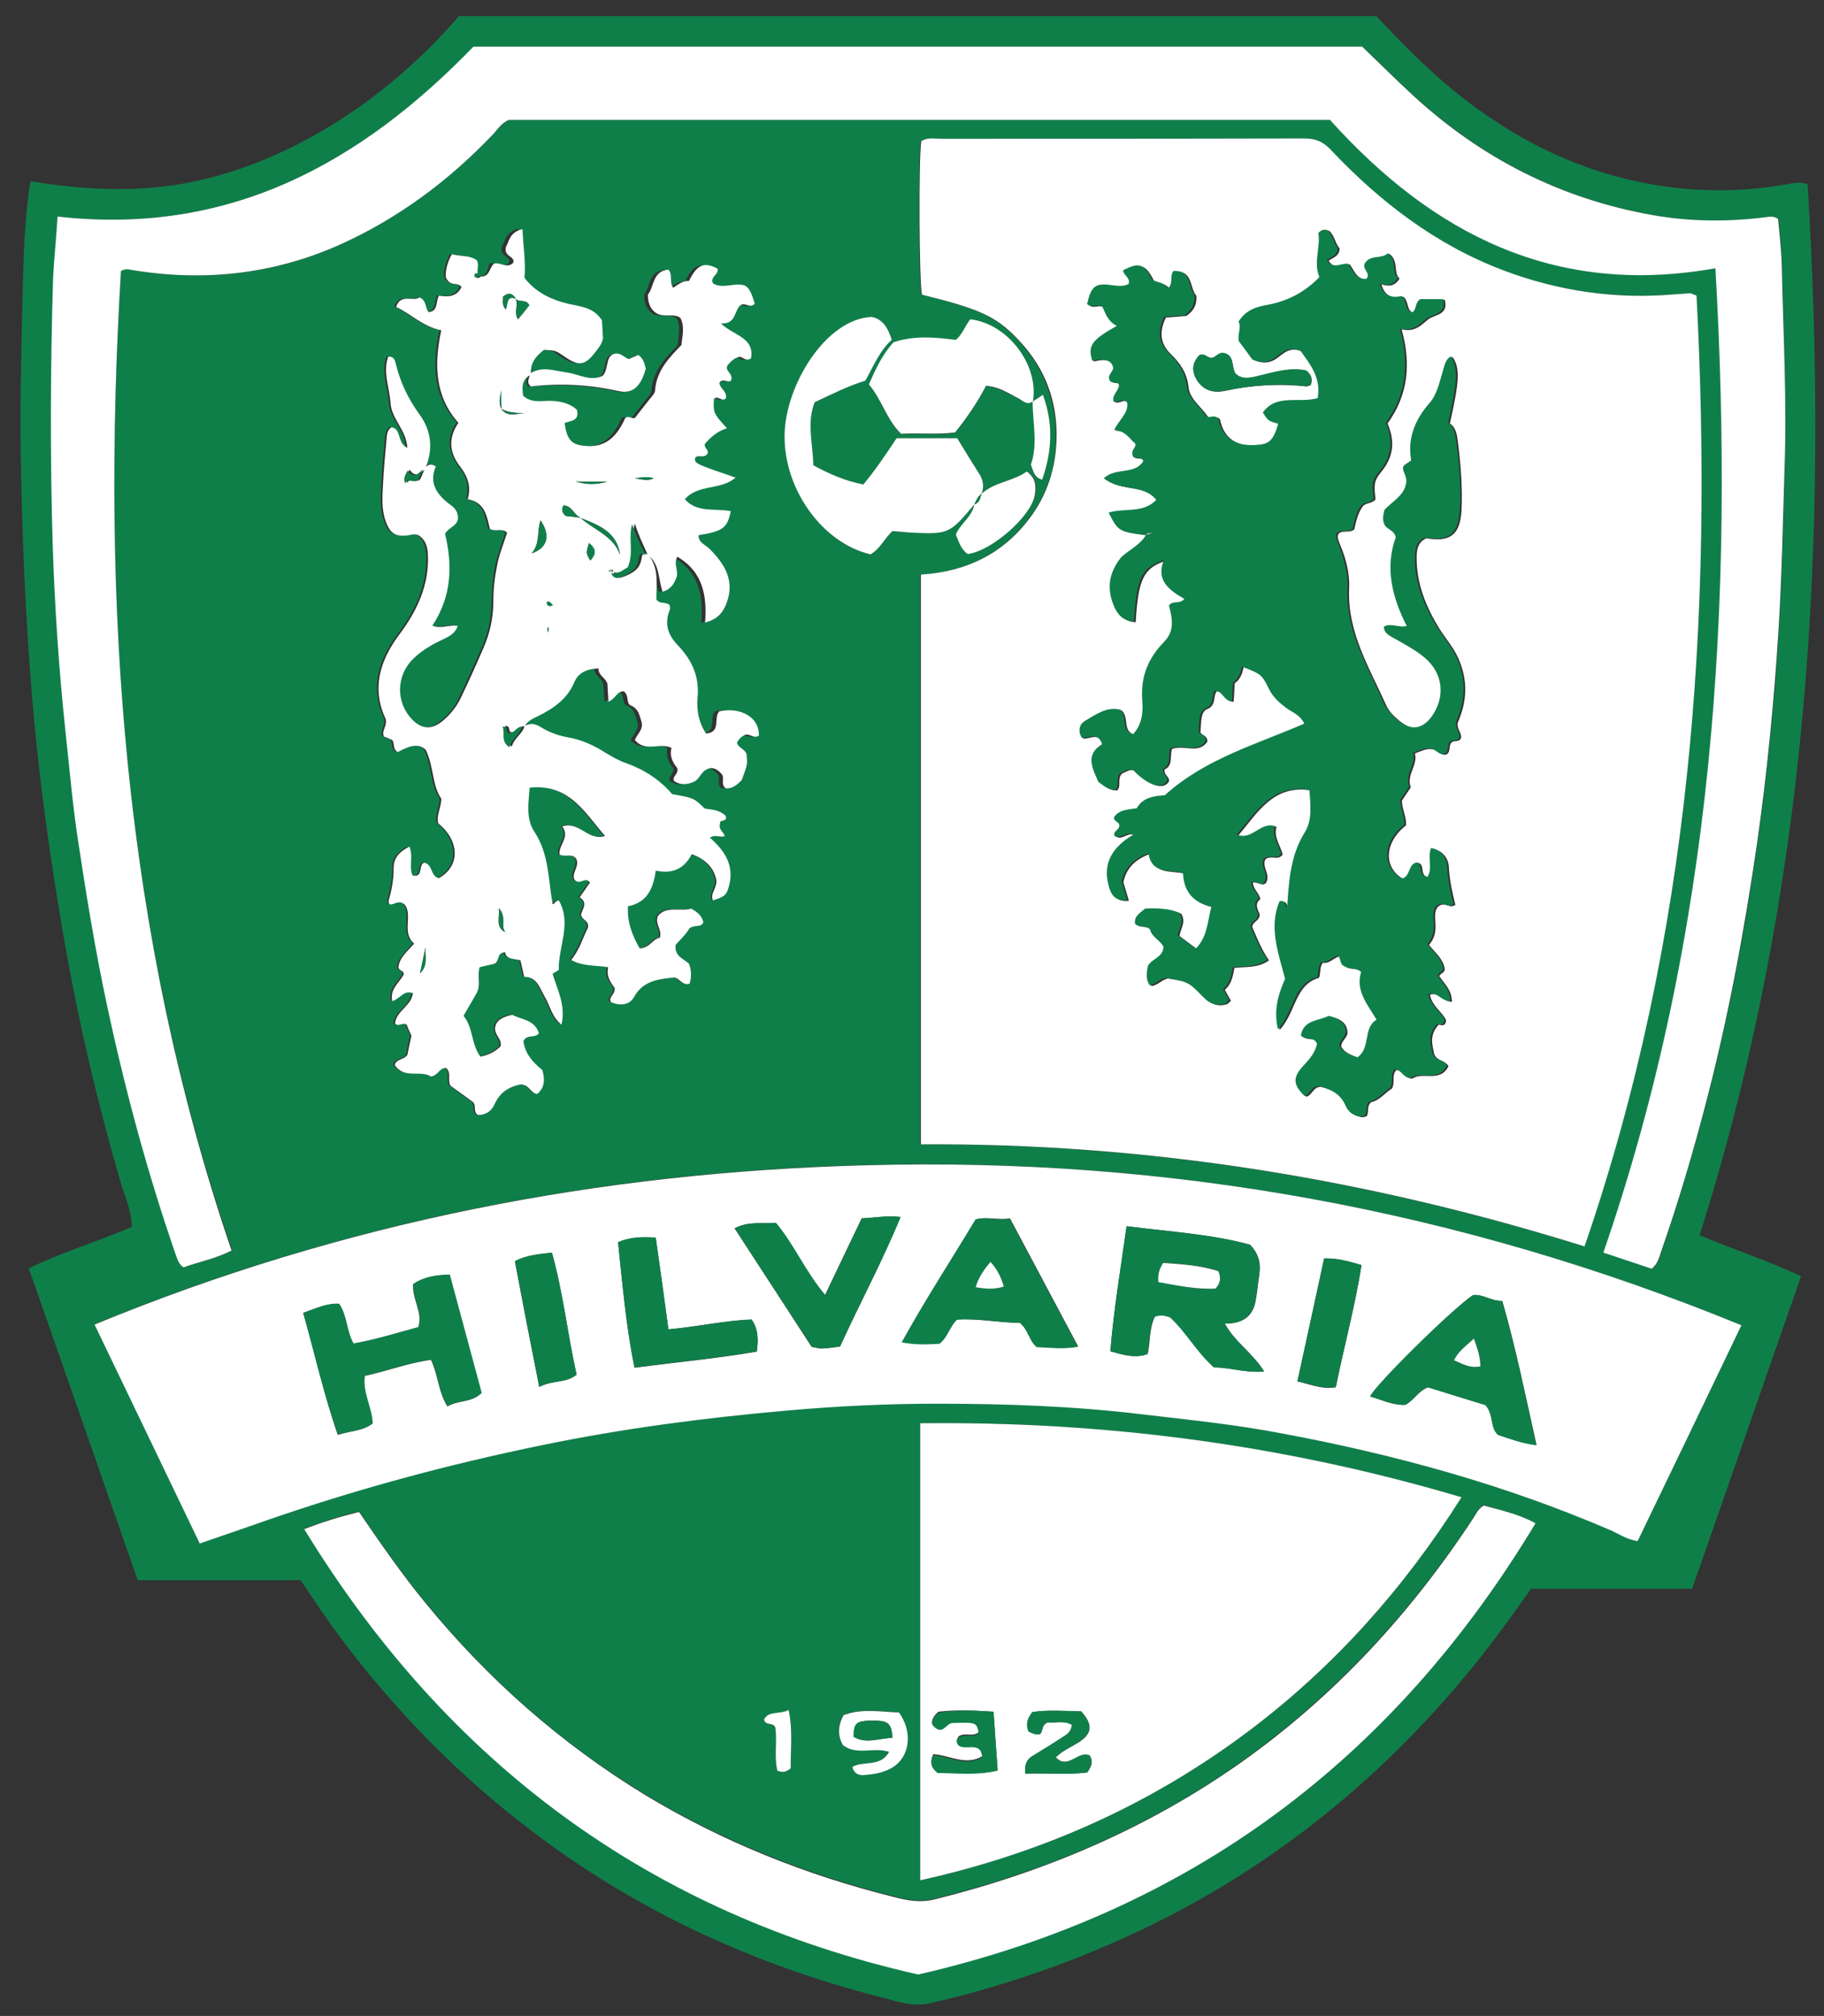 <?xml version="1.0" encoding="utf-8"?>
<!-- Generator: Adobe Illustrator 26.0.0, SVG Export Plug-In . SVG Version: 6.00 Build 0)  -->
<svg version="1.1" id="Laag_1" xmlns="http://www.w3.org/2000/svg" xmlns:xlink="http://www.w3.org/1999/xlink" x="0px" y="0px"
	 viewBox="0 0 532.4 588.4" style="enable-background:new 0 0 532.4 588.4;" xml:space="preserve">
<rect x="0" y="0" width="532.4" height="588.4" fill="#333333" stroke="none"/>
<style type="text/css">
	.st0{fill:#0F7F4A;}
	.st1{fill:#FFFFFF;}
</style>
<g>
	<path class="st0" d="M87.7,461.2c-15.6,0-31.4,0-47.5,0c-10.6-30.4-21.1-60.5-31.8-91c9.8-4.8,20.1-7.8,30.1-12.1
		c-0.1-4.8-2.1-8.9-3.3-13.1c-6.6-22.6-12-45.5-16.1-68.7c-4.4-24.9-7.9-49.8-9.9-75c-1.8-22.1-2.7-44.2-3.1-66.3
		c-0.3-16.2,0.1-32.3,0.5-48.5C6.9,75.6,7,64.6,8.9,52.9c15.3,2.5,30.7,3.4,46.2,0.4c15.7-3.1,30-9.4,43.5-17.9
		c13.3-8.4,25-18.8,35.4-30.7c89.2,0,178.4,0,267.7,0c7,7.4,14.2,14.8,22.2,21.4c17.3,14.2,36.6,24,58.8,27.8
		c12.9,2.2,25.8,2.2,38.7-0.1c1.8-0.3,3.6-0.8,6.2-0.1c6.4,103.8,0.3,206.5-31.5,306.8c9.7,4.2,19.7,7.3,29.6,12
		c-10.6,30.5-21.2,60.8-31.8,91.2c-16,0-31.4,0-47,0c-5.6,7.9-11.1,15.6-17.1,22.9c-24.8,30.5-54.4,55.1-89.4,73.1
		c-22,11.2-45,19.5-69,25c-5,1.1-9.3-0.5-13.6-1.6c-28.8-7.3-56.1-18.4-81.4-34.1c-30-18.7-55.5-42.4-76.7-70.6
		c-2.1-2.8-4.1-5.6-6.1-8.5C91.6,467,89.8,464.2,87.7,461.2z M301.5,117.1c0,6.2,1.5,12.5-0.6,18.5c0.7,1.9,1,3.8,3.3,4.4
		c2.9-8.3,3.3-16.5,0.2-24.8C303.3,115.9,302.4,116.5,301.5,117.1c1.8-10.6-7.4-22.7-18.3-23.8c-1.5,1.8-2.3,4.3-4.2,6
		c-6.2-0.8-12.3-1.3-18.2,0.7c-3.3,3.6-5.2,7.8-7.2,12.3c3.8,4.3,5,10.2,9.4,14.4c5.2-0.3,10.5,0.3,15.8-0.4c3.5-4.5,6.6-8.9,9-13.6
		c4,0.4,6.7,2.4,9.7,3.8C298.7,117.1,299.9,118.4,301.5,117.1z M284.5,147.1c-0.6,3.6-4,5.6-5.4,8.8c0.9,2.1,1.5,4.4,3.5,5.7
		c6.9-0.9,18.3-10.8,19.5-17c0.5-2.4,0.6-5-2.3-7.1c-3.9,2.9-9.4,3.1-13.3,6.6c0.8-2,0.5-3.9-0.6-5.7c-2.1-3.5-4.3-7-6.5-10.5
		c-6.1,0-11.9,0-17.7,0c-3.1,4.8-6.2,9.3-9.7,13.5c-5.3-1-10-3.1-14.6-5.6c-0.1-6.2-2-12.5,0.4-18.4c4.9-2.3,9.6-4.7,14.8-6.3
		c2.4-4.3,4.1-8.8,7.7-11.9c-1.1-3.5-2.6-6-5.8-6.7c-13.4,0.5-25.3,20-25.5,34.5c-0.2,15.8,11,31.5,25.1,34.8
		c2.8-1.6,4.1-4.7,6.4-6.8c1.6,0.1,3.1,0.3,4.6,0.4C277,155.9,277,155.9,284.5,147.1z M139.9,80.6c-0.3-0.3-0.7-0.7-1-1
		c-0.1-1.1,0.5-2.3-0.2-3.7c-2.1-1.5-4.8-1.1-7.3-1.8c-1.5,2.6-1.9,5.1-1.8,6.6c1.1,3.1,3.5,1.3,4.6,3c-1.5,2.9-4.1,2.8-6.6,2.5
		c-1,1.8-0.1,4.5-3,4.8c-1-1.3-0.5-3.4-2.7-4.3c-1.8,1.4-5.3-1.3-6.8,2.8c4.4,2,7.7,5.7,13.2,6.8c-2.2,9.7-2,19.2,5,27
		c-3.3,4.8-2.3,9,0.6,12.9c2.2,2.8,3.2,5.7,2.1,9.4c5.2,0.9,5.5,5.2,6.5,8.7c1.7,1,3.6-0.4,5,1.1c-1,3.2-2.2,6.3-2.9,9.5
		c-0.7,3.4-1,6.9-1.1,10.4c0,4.9-1,9.6-3,14c-2.2,4.9-4.3,9.7-6.6,14.5c-1.2,2.6-3,4.8-5.3,6.6c-3.1,2.6-6,2.4-8.8-0.5
		c-4.9-5-4.8-13,0.5-17.9c2.3-2.2,5.1-3.8,7.9-5.2c1.8-0.9,4-1.6,4.9-4.2c-2.5-0.6-4.9,1-7.4-0.1c5.7-8.6,5.9-17.7,3.7-26.8
		c1-1.7,3.1-2.1,3.7-4c0.3-1.6-0.4-3.2-1.8-4.2c-4-2.9-6.8-6.3-4.6-11.5c-1.6-0.9-2.6-0.5-3.2,0.7l0.1,0.1c2.3-5.6,2-11-1.7-16
		c-3.2-4.3-5.4-9.1-6.8-14.4c-0.3-1-0.4-2.4-2.3-2.4c-1.6,4.6,0.4,9.1,0.7,13.6c0.3,4.6,4.6,7.8,4.9,13c-3.1-1.4-1.6-5.4-4.6-6
		c-1,0.7-1.3,1.7-1.4,2.7c-0.4,4.6-0.9,9.3-1.1,13.9c-0.1,3.6-0.5,7.3,0.8,10.9c1.3,3.6,3,4.6,6.8,4c0.8-0.1,1.6-0.4,2.7,0
		c2,1.2,2.6,3.2,2.8,5.7c0.4,8.9-3.2,16.4-8.2,23.1c-6.1,8.1-8.1,16.2-4.1,24.9c0.4,2.3-1.3,3.5-0.5,5.1c0.8,0.4,1.7,0.7,2.4,1
		c0.7,1.2,0,2.6,1.6,3.5c2.8-1.4,5.8-3,8.2-0.6c2.4,5.1,1.8,10.3,4.5,14.2c0.1,2.7-1.5,4.8-0.8,7.2c6.3,5.3,6.4,12.6,0.2,16
		c-2.5-0.5-1.8-4-4.3-4.5c-1.7,0.7,0,4.5-3.4,3.7c-1.1-2.6,0.3-5.5-0.9-8.4c-2.8,1.4-4.6,3.2-4.6,6.2c0,3.2-0.5,6.2-1.4,9.3
		c-0.1,0.4-0.2,1,0.4,1.4c1.2,0.1,2.3-1.4,4.2,0c2.5,3.2-1,8.3,2.8,11.4c-2,2.5-4.4,4.3-4.6,7c0.3,1.1,1.7,1,1.5,2.1
		c-1.4,2.4-4.1,4.2-3.3,7.7c2.3-0.6,3.4-3.3,6-2.3c-0.4,3.8-4.8,5.2-5.2,8.8c1,1.2,2.2-0.5,3.4,0.4c0.4,1,1,2.2,1.4,3.2
		c-0.5,2.1-0.9,4.1-1.2,5.6c-1.1,1.5-3.2,1.1-3.7,2.9c2.7,4.3,7.6,1.3,10.5,3.4c2.2-0.2,2.5-2.7,4.5-2.5c1.7,1.4,0.3,3.6,1.3,5.2
		c2.2,1.6,4.5,3.3,6.6,4.8c1,1.1-0.1,2.8,1.4,3.7c2.3,0.1,4-1.2,4.8-3c1.7-3.8,4.8-5.2,7.7-5.9c2.7,0.1,2.9,2.6,4.8,2.8
		c2.2-1.8,2.3-4.2,1.5-7c-2.9-2.2-5.2-5-5.5-8.5c1.2-2,3.2-0.6,4.5-2.2c-1.1-4-5.1-4-7.8-5.4c-2.8,0.5-4.7,1.6-5,3.9
		c-0.1,2.3,2.1,3.2,1.6,5.3c-1.4,1.4-3.2,2.5-5.9,3c-2.7-3.6-2.1-8.6-4.9-11.9c1.4-2.5,2.7-4.6,3.9-6.8c1.2-2.3,0-4.9,0.8-7.4
		c1.7-0.4,3.3-0.8,4.3-1c1.7-0.9,0.6-3.1,3.1-3.4c0.4,2.3,2.7,1.8,4.5,2.4c0.4,1.6,0.7,3,1.1,4.8c3.9,0,4.6,3.3,6,5.8
		c1.5,2.6,2,5.8,4.9,8.2c1.3-5.9-1.3-10.3-2.6-14.9c0.7-0.5,1.3-0.8,1.8-1.1c-0.2-6.7,3.9-13.6,0-20.3c-1.2,0.2-1.2,1.2-1.8,1.1
		c-1.3-7.2-1.1-14.6-5.3-21.1c-2.5-3.9-1.7-8.6-1.4-12.9c11.6-1.2,16,7.2,22,14.1c-5,1.6-7.4-4.5-12.5-2.8c2.4,3-1.1,5.4-0.8,8.2
		c1.7,1,3.7-0.5,4.9,1.3c1,2.2-1.8,4.4-0.4,6.2c1.6,1.5,3.1-1.2,4.4,0.7c-0.9,1.3-1.8,2.7-3,4.3c2.8,1.7,0.5,3.7,0.4,5.2
		c0.5,1.6,2.4,1.5,2,3.7c-1.4,2.7-2.4,6.3-4.9,9.4c3.5,1.9,7.1,1.5,10.8,2.1c-0.7,2.7,0.8,4.6,1.9,6c0.3,2-1.9,2.5-1.1,4.2
		c2.5,1.1,5.4,0.9,6.7-1.4c2.7-4.8,7.2-5.2,11.7-5.8c1.7,0.1,2.4,2.5,4.6,1.8c0.5-1.9,0.6-3.8-0.2-5.8c-1.6-1.5-4.4-2.1-3.9-5.5
		c1.4-1.6,3.2-3.3,4-4.8c1.6-1.3,3.3-0.1,4.1-1.8c-0.4-2-1.8-3.1-3.6-4c-3.2,0.9-7.2-1-9.7,2.2c-0.9,2.4,1.3,3.9,0.6,6.3
		c-2,0.2-2.8,3.1-5.9,3.1c-2.1-3.8-3.7-7.6-3.4-12.3c5.5-1,7.4-5.1,8.1-10.4c4.9,1.1,8.4-0.6,10.5-4.8c4.3,1.5,6.6,4.2,7.2,7.7
		c0.1,2.4-1.8,3.8-1,5.8c3.4-1.1,3.9-1.5,4.6-3.9c1.9-6.1-1.1-10.6-5.5-14.4c1.7-1,3.1,0.2,4.3-0.5c0.1,0.1,0.1,0.2,0.2,0.3
		c-0.1-0.1-0.2-0.1-0.3-0.2c-0.2-1.4-2-1.8-1.9-4.2c0-0.3,2.5-0.1,1.4-1.8c-1.7-1.6-3.9-1.7-6-2c-3.2-3.1-3.2-3.1-9.5-4.2
		c-3.5-4.1-8-7.1-13.3-9c-2.2-0.8-4.3-1.9-6.2-3.1c-3.4-2.2-7-3.8-11-4.5c-2.8-0.5-5.5-1.4-7.9-3c-1.5-1-3-1.2-4.7-0.3l0.1,0.1
		c0.8-1.6,2.4-2.3,3.9-3c4.6-2.2,8.5-5,10.6-10c1.1-2.6,3.6-3.8,7-3.9c-0.1,2.1,2.1,2.7,2.6,4.5c0.1,1.8,0.2,3.5,0.3,5.2
		c2-0.7,2.5-3.2,4.5-3c1.5,1.2,0.6,3.5,2,4.1c2.2,0.9,2.5,2.8,3.1,4.6c0.8,2.4-1.2,3.8-1.9,5.5c3.1,3.6,7.3,0.6,10.7,2.3
		c-0.6,2.7,0.7,4.7,1.7,5.9c0.3,2-1.7,2.3-0.9,3.8c2,1.3,4,1,6.1,0c1.5-1,1.8-3.3,4.5-3.8c1-0.1,2.3,0.5,3.3,1.8
		c0.9,1.2-0.5,3.1,1.2,4.1c2,0.1,3.4-1.1,4.6-2.4c1.7-4.6,1.7-4.6,1.4-7.6c-0.6-1.5-2.4-1.8-2.8-3.3c0.5-1,1.1-1.7,2.1-2.2
		c1.4-0.7,2.8,1.2,4.3,0.1c0.1-5.2-5.1-8.5-11.5-7.1c-2,1.7,0.7,6.1-3.9,6.5c-2.1-3.2-2.8-6.9-2.5-10.4c0.6-6.2-1.6-11.1-5.7-15.3
		c-2.9-3.1-4.1-6.4-2.4-10.4c0.2-0.4,0-1,0-1.3c-1-1.2-2.7-0.2-3.9-1.7c-0.1-4.2,0.9-9.1-2.3-13l-0.1,0.1c3.5,2.6,3,6.9,4.3,10.7
		c2.6-0.7,3.5-2.4,4.1-4.3c0.7-1.8-0.9-3.8,0.2-5.9c7.5,4.4,8.7,11.3,8.1,19.2c3.7-1,5.2-2.9,6.2-5.5c2.6-6.7-0.4-11.5-4.9-16
		c-1.2-1.2-3.2-1.8-3.2-4c7-1.1,8.4-2.1,9.4-7c-4.6-0.9-9.9,0.6-13.4-3.5c4-4.5,10.4-2.5,14.8-6.3c-12-4.1-12-4.1-11.8-5.8
		c0.9-1,2.7,0.3,3.6-1.2c0.5-1.1-1.3-1.9-0.7-2.9c1.8-2.1,3.8-3.7,6.4-4.5c-4-4.2-4.1-4.7-3.8-8.6c1.1-1.2,2.5,1,3.5-0.2
		c0.3-2-2-2.7-1.9-4.5c0.8-1.6,3.1,0.6,3.5-1c0.3-1.9-1.9-2.3-1.2-4c0.8-0.9,1.6-2,3.3-2.5c1-0.4,2,1.5,3.6,0.4
		c1.1-6.1-5-6.6-8.8-10.2c4.5,0.3,3.9-3.5,5.7-5.3c1.3-1,3,1.2,4.2-0.5c-1.7-5.5-2.4-6-7.5-5.3c-1.7,0.2-3.3,0.3-4.7-0.6
		c-1-1.9,1.9-2.7,1.3-4.3c-4.4-2.4-6.4-0.4-8.3,3.6c-1.8-0.1-3.2,1-4.6,2c-1.4-1.7,0-3.8-1.4-5.3c-4.8,0.4-4.2,5-6,7.3
		c0.1,2.9,1.1,4.8,3,5.7c2.3,0.8,4.5-0.3,6.5,1.1c1.3,2.4,0.5,5,0.3,7.9c-3.6,3.7-7.3,7.6-7.7,13.3c-0.1,1-1.2,2-1.9,2.9
		c-1.3,1.7-2.6,3.4-4,5.1c-0.9,0.3-1.8-0.9-2.8,0c-2.9,6.6-6.9,9-12.9,8c-3-0.5-4.2-2.1-4.8-6.5c1.5-0.8,4.3-0.4,3.6-3.9
		c-1.9-1.8-4.5-2.6-7.5-2.6c-2.7-0.1-5.7,0.8-8.2-1.5c-0.4-2.6-0.4-4.9,2.4-6.2c0.1,1.1-1,2.2,0.3,3.5c8.4-0.9,16.9-0.6,25.4,1.3
		c4.5,1,6.7-1.1,8.2-6.5c-0.4-1.4-0.6-2.9-2.2-4c-0.9,0.4-1.9,0.8-2.8,1.2c-1.5-0.5-2.4-2.2-4.6-1.4c-2.2,1.1-1.2,4.3-3,6.3
		c-3.6,1.8-7-0.5-10.5-1c-3.7-0.5-7.4-2-11,0.5c-0.3-3.4,1.4-5.6,3.8-7.3c3.4,0.2,3.4,0.2,6,2c4.2,2.9,6,2.6,9.1-1.5
		c0.8-1.1,1.7-2,2.1-3.8c-0.1-1.6-0.2-3.5-0.3-5.3c-2.4-3.8-6.2-3.9-9.7-4.8c-5.2-1.2-9.8-3.5-12.9-7.6c0.5-4.8-0.4-9.2-0.6-14.2
		c-3.9,0.8-3.9,4-4.8,5.1c-0.8,3.1,2.6,2.7,2.1,4.7c-1.9,2-3.9-0.3-5.7,0.3C142.3,78.2,142.4,80.7,139.9,80.6z M495.2,86.3
		c-0.4-0.1-0.8-0.3-1.2-0.4c-0.3-0.1-0.6-0.3-0.9-0.3c-1.5,0.1-3,0.2-4.5,0.3c-17.2,1.4-33.8-0.9-50-7c-19.8-7.5-36-20-50.3-35.1
		c-2.3-2.4-4.6-3.4-7.8-3.4c-35.3,0.1-70.6,0-106,0.1c-1.9,0-4-0.5-5.8,0.7c-0.7,5.9-0.6,41.1,0.2,44.8c16.6,4.1,21.5,6.3,27.5,12.5
		c7.5,7.7,11.5,16.9,11.8,27.7c0.2,8.8-2,16.8-7.1,24c-7.9,11.2-19,16.7-32.5,17.5c0,55.7,0,110.9,0,166.3
		c66.2-0.3,130.4,10,193.7,29.8C493.8,273.1,500.1,180.3,495.2,86.3z M508.3,386.8C426,353.1,341.1,337.7,253,340
		c-77.6,2-152.7,16.5-225.4,46.5c10.4,21.7,20.5,42.6,30.7,63.9c6.3-2.2,12.3-4.3,18.2-6.3c26.9-9.4,54.3-16.8,82.2-22.5
		c23.4-4.8,47.2-7.9,71-10c14.6-1.3,29.3-1.9,43.9-2c20,0,39.9,0.7,59.8,3.1c13.7,1.7,27.4,3.1,40.9,5.6c32.8,6.2,64.8,15,95.5,28.1
		c2.5,1.1,4.9,2.8,8.2,3.3C488.1,428.9,498.1,408.1,508.3,386.8z M16.8,63.2c-0.4,6.3-1,12.1-1.1,17.9c-0.8,26.2-0.9,52.3-0.1,78.5
		c0.6,17.9,1.8,35.9,3.7,53.8c1.1,10.9,2.1,21.9,3.8,32.7c2.4,15.9,5,31.9,8.4,47.6c5.3,24.8,11.8,49.2,20.2,73.1
		c0.4,1.1,0.7,2.3,2.1,3.1c4.4-1.6,9.2-2.5,14-4.9C35.8,271.8,29.5,176,35.3,79.1c1.3-0.8,1.9-0.5,2.6-0.4
		C59,82.3,79.4,80.3,99,71.5c17.2-7.7,32.1-18.8,45.1-32.5c1.4-1.4,2.5-3.1,4.4-4c79.8,0,159.6,0,239.7,0
		c29.9,33.2,65.6,51.6,112.5,43.3c5.7,97.7-0.4,193.7-32.6,287.3c5,1.7,9.7,3.2,14.1,4.7c2-1.5,2.2-3.5,2.8-5.1
		c5-14.3,9.2-28.8,13.1-43.5c6.5-25,11.3-50.3,14.9-75.8c2.9-20.4,5-40.9,6.2-61.5c1-16,1.3-31.9,1.8-47.9c0.6-19.5-0.5-39-0.8-58.5
		c-0.1-4.8-0.7-9.5-1.1-14.1c-1.4-1-2.6-0.7-3.7-0.5c-11,1.4-22,1.3-32.8-0.6c-26.7-4.7-50-16.6-70-34.9c-5-4.6-9.8-9.4-14.9-14.3
		c-86.4,0-172.9,0-259.4,0C105.2,47.7,66.8,68.9,16.8,63.2z M426.6,437c-52.4-15.5-104.6-22.2-158-21.6c0,44.8,0,88.7,0,133.4
		c35.7-7.9,67.8-22.3,96.6-44.1C389.7,486.2,409.8,463.7,426.6,437z M448.2,444.6c-5.1-2.8-10.3-3.7-15.1-5.4
		c-1.6,0.9-2.2,2.4-3,3.6c-18.3,27.8-40.5,51.9-67.7,71.3c-27.3,19.4-57.4,32.1-89.7,40.1c-4.2,1-7.9,0.3-11.7-0.7
		c-25.7-6.5-50-16.1-72.7-29.8c-24.6-14.9-45.8-33.6-64-55.9c-7-8.5-13.2-17.5-19.5-26.7c-5.3,1.3-10.3,2.9-16,5
		c41.9,68.6,101.1,112.3,179.2,130C347,558.2,406.5,513.9,448.2,444.6z M248.8,515.7c0.5,1.7,1.5,2.4,2.9,2.3
		c3.3-0.2,6.6-0.7,9.4-2.7c4.5-3.3,5.1-10,1.2-15.6c-5.2-0.1-10.7-1.2-16.2,0.8c-1.6,3-1.8,5.8-0.2,8.7c4,3.2,9,0.5,13.5,2
		C257,515.9,252.1,513.8,248.8,515.7z M230.8,516.1c-0.1-5.2,0.8-10.9-0.6-17c-2.9,1.4-5.8,0.1-7.2,2.8c0.5,1.9,2.7,0.8,3.3,2.3
		c0.6,4.1-0.4,8.5,0.6,12.6C228.2,517.3,229.3,517.4,230.8,516.1z"/>
	<path class="st1" d="M495.2,86.3c4.9,94.1-1.5,186.8-32.7,277.5C399.2,344,335,333.6,268.8,334c0-55.5,0-110.7,0-166.3
		c13.4-0.8,24.6-6.3,32.5-17.5c5-7.1,7.2-15.2,7.1-24c-0.2-10.9-4.2-20-11.8-27.7c-6-6.2-10.9-8.4-27.5-12.5
		c-0.8-3.7-1-38.9-0.2-44.8c1.8-1.2,3.9-0.7,5.8-0.7c35.3,0,70.6,0,106-0.1c3.2,0,5.5,0.9,7.8,3.4c14.3,15.1,30.5,27.6,50.3,35.1
		c16.2,6.1,32.8,8.5,50,7c1.5-0.1,3-0.2,4.5-0.3c0.3,0,0.6,0.2,0.9,0.3C494.5,86,494.8,86.1,495.2,86.3z M334.5,156.2L334.5,156.2
		c-1.6,2.8-4.7,4.2-6.7,6.6c-3.6,4.4-4.4,9.2-2.1,14.4c1.1,2.4,2.7,4.3,5.8,4.4c0.7-12.5,2.3-15.8,8.7-17.9c-2.4,6,1.6,8.8,6,11.3
		c-1.4,1.6-3.3,0.3-4.5,1.9c1,3.5,1.9,7.3-1.3,10.5c-4.6,4.8-7,10.2-6.5,17.1c0.3,3.3-0.1,7.2-2.7,10c-3.8-1.2-1.4-5.1-3.9-7.2
		c-3.7-0.9-6.9,1.4-10.1,3.3c-1.6,0.9-2.1,2.9-0.9,5c2,0,4.7-1.9,5.9,1.8c-5.1,3.1-2.8,7.1-1.1,11c1.5,1.3,3,2.4,5,2.3
		c1.3-1.3-0.1-3.4,1.4-4.9c0.3-0.1,0.9-0.5,1.5-0.7c0.8-0.4,1.6-0.5,2.4,0c4.1,4.3,8.2,5.6,9.8,3c0.3-1.4-1.5-1.8-1.3-3.5
		c2.6-1.1,1.5-4,2.2-6c3.6-1.3,7.7,1.6,10.3-2.1c0.2-1.9-2.1-2-2-2.9c0.2-2.9,0.1-5.9,1.9-6.6c2.8-1.1,1.7-3.7,2.8-5.2
		c2.4,0,2.6,3.2,5,3c0.1-1.8,0.2-3.4,0.3-5.4c1.6-1,2.2-2.8,2.6-4.7c5.5,2.2,5.8,2.3,7.9,6.6c1.1,2.4,3,3.9,5,5.5
		c1.7,1.3,4,1.8,5.3,4.6c-14,6.1-28.9,10.2-40.7,20.9c-3.1,0.2-6.4,0.6-8.2,3.8c-2.6,0.4-5.2,0.4-6.6,2.6c-0.2,1.6,1.8,1.3,1.5,2.6
		c0,1.1-1.9,1.4-1.4,2.9c1.9,1.1,3.3-1.5,5.5-0.4c-5.7,3.5-9.1,8.1-7.2,14.9c0.6,2.4,1.8,4.7,5.4,4.2c-0.6-2-1.1-3.7-1.6-5.4
		c0.9-4.2,3.4-6.6,7.8-8.3c1,6.3,6.2,4.8,10.1,5.8c0.2,5.4,3,8.7,8.3,9.8c-1.2,4.3-1.1,8.8-4.6,12.3c-1.9-1.4-3.6-2.7-5.2-3.9
		c0.2-2.2,2-3.9,0.5-6.5c-3-1.4-6.5-1.5-10.1-1.3c-1.5,1.3-3.2,2.1-2.9,4.4c1.1,1.2,3,0.2,4.4,1.7c0.3,2.2,2.9,3.1,3.9,5
		c-0.1,3.1-3.2,3.4-4.5,5.5c-0.3,1.9-0.8,3.9,0.5,5.8c2.1-0.3,3.1-2,4.9-2.2c6.2,1,6.2,1.1,11.1,6c1.7,1.7,3.7,2.2,6,1.5
		c0.4-0.1,0.7-0.6,1.2-1c-0.6-1-1.1-2-1.8-3.2c2-1.7,2.4-4.1,2.8-6.4c3.5-0.4,6.9,0.1,10.1-2.2c-2.3-3.3-3.6-6.8-4.9-9.8
		c0.3-1.7,2.1-1.6,2.2-3.6c-0.5-1.3-1.7-3.1,0.2-4.5c-0.5-1.9-2.1-2.9-2.2-4.8c1.5-0.3,2.8,1.2,3.8,0.1c1.5-2.4-1.2-4.5-0.2-6.8
		c1.4-1.5,3.7,0.5,5.1-1.5c-0.7-2.7-2.7-5.1-1.8-8.1c-4.3-1.2-6.6,4.3-11.1,2.5c5.7-6.8,10.3-14.9,21.2-13.1
		c0.3,4.4,0.9,8.8-1.4,12.5c-4.2,6.8-4.6,14.3-5.1,21.9c-0.8-0.4-0.1-2.1-2.2-1.9c-3.2,7.5-0.5,14.7,1.6,22.7
		c-1.7,3.9-3.5,8.6-2.1,14.7c4.8-5.1,4.4-13.2,11.5-15.2c0.6-1.6,0.1-3,1.1-4.4c1.9,0.4,3.2-1.5,5-1.9c1,1,0.5,2.6,1.8,3.1
		c1.4,1,3.4,0.1,4.9,1.7c-1.7,5.3,1.8,9.3,4.5,13.9c-4.1,2.6-1.7,8.4-5.6,11c-2.2-0.8-4.1-1.4-5.2-3.3c-0.1-1.8,2.1-2.7,1.8-4.5
		c-0.4-2.8-2.4-3.7-5-4.3c-2.9,1.6-7.3,1.2-8.1,5.7c1.3,1.6,3.6,0,4.7,2.4c-0.3,2.6-2.2,4.6-4.1,6.6c-3,3.3-2.9,5.4,0.5,8.7
		c1.7-0.4,1.9-2.8,4.2-2.9c3.2,0.8,6.2,2.1,7.8,5.8c0.7,1.7,2.3,2.8,4.3,3.1c0.4,0,0.9-0.2,1.3-0.3c0.8-1.3-0.1-2.8,1.3-4.1
		c2.5-0.5,4.1-2.8,6.1-4c1-1.8-0.2-3.9,1.3-5.4c2,0.1,2.3,2.6,4.7,2.5c2.8-2.1,8.1,1.3,10.5-3.6c-1-1.8-3.3-1.4-4.2-3.6
		c-0.4-2.4-1.6-5.3,1.3-8.5c0.2-0.2,2,1,2.2-1.3c-1.1-2.5-4.2-4.2-4.7-7.5c2.6-0.8,3.9,2.1,6.4,2.1c0-3.4-2.2-5.3-3.7-7.5
		c0.4-0.9,1.6-0.9,1.6-2.1c-0.4-2.8-2.7-4.7-4.6-7c1.6-1.8,2-3.8,1.9-6c-0.1-2.1-0.5-4.4,1.2-5.5c1.9-1,2.9,1,4.6-0.2
		c-0.9-3.6-1.7-7.2-1.9-11c-0.1-2.6-1.8-4.8-4.7-5.4c-1.1,2.9,0.5,5.9-1,8.4c-3-0.3-1.2-3.4-3-4.2c-2.8,0.3-2,4.2-4.5,4.7
		c-6-3.3-5.7-10.7,0.7-15.7c0.2-2.4-1.2-4.8-1.2-7.2c0.8-1.3,1.7-2.5,2.6-3.9c-1.4-3.6,2.1-6.4,1.2-9.9c1.9-0.7,3.3-1.5,5.1-1.2
		c1.5,0.1,2.3,2,4.1,1.5c1.4-0.8,0.5-2.6,1.5-3.5c0.8-0.8,2.5,0.2,2.8-1.6c0-1.4-1.4-2.6-1-4.2c2.8-6.3,3-12.5,0.1-18.9
		c-1.4-3.1-3.6-5.6-5.4-8.4c-4-6.5-6.8-13.3-6.7-21.1c0-2.3,0.5-4.3,2.8-5.4c7,1.2,9.9-1,10.3-8.2c0.3-6.5-0.2-13-1-19.4
		c-0.3-2.4-0.5-4.6-2.4-5.9c2.8-12.5,3-16.1,0.8-19.4c-1.7,0.9-1.9,2.6-2.3,4.1c-1,3.4-1.7,7-4,9.6c-4.3,5-6.4,10.4-5.3,16.6
		c-1,1-2.2,1.2-2.4,2.2c0,1.6,1.5,2.8,0.8,5c-0.6,3.1-3.8,4.9-6.2,7.3c-0.4,1.6-0.7,3,0.1,4.5c0.8,1.3,2.7,1.4,3.2,3.5
		c-3.1,8.8-1,17.5,3.2,25.9c-2.4,0.6-4.6-1-6.7,0.2c0.2,2.3,2.1,2.8,3.6,3.7c2.9,1.6,5.9,3.2,8.4,5.4c5.1,4.3,6.1,10.5,2.6,16.2
		c-3,4.9-6.8,5.4-11.1,1.5c-1.4-1.2-2.7-2.6-3.4-4.3c-4.9-10.9-11.3-21.2-10.7-33.9c0.2-4.2-0.9-8.6-2.6-12.6
		c-0.4-1.1-1-2.1-0.6-3.2c1.3-1.4,3.1-0.1,4.7-1.4c0.5-2.1,0.9-4.5,2.4-6.6c0.9-1.3,2.9-0.8,3.8-2.2c-0.5-4.1-0.5-5.3,1.6-7.9
		c3.6-4.3,4.2-8.9,1.9-14.2c5.9-8.1,7-17.2,4.1-27.5c4,1,5.9-1.4,7.8-2.9c1.8-1.4,6-1.2,4.8-5.7c-2.4,0-4.6,0-6.6,0
		c-1.7,0.9-1.1,3.2-2.5,3.9c-2.3-1-1.2-3.3-3-4.8c-2.4,0.5-5.2,0.5-6.4-3.6c2.3,0.7,4,0.5,5.3-1.7c-1.9-1.7-0.1-4.8-2.9-7.2
		c-1.8,1.8-5,0.3-6.7,2.9c-0.9,1.6,1.9,2.9,0.4,4.6c-3.2,0.2-4-2.6-5.3-4.4c-2.1-0.3-4.4,1.8-6.2-1.1c1.2-0.9,3.2-1.3,3.2-3.6
		c-1.3-1.5-1.5-3.8-3-5.1c-1.2-0.4-1.8,0-2.7,0.8c0.7,4.1-1.5,8.5,0.3,12.9c-4.1,4.2-9,6.9-14.8,8c-3.3,0.6-6.6,1.4-8.8,5
		c1.1,1.6-0.4,3.5,0.1,5.7c1.3,1.7,2.6,3.6,3.9,5.3c2.6,1.1,4.8,0.9,6.8-0.6c2-1.5,3.8-3.4,7.3-1.9c2.7,3.8,6.1,7.8,5,13.8
		c-5.5,1.6-12-1.4-16,4.2c1.6,2.4,1.6,2.4,4.5,3.2c-1,4-2.1,5.7-4.9,6.1c-6.3,0.9-11.3-0.9-12.6-7.5c-1.3-1.4-2.6,0-3.5-0.7
		c-1.9-3-5.3-5.1-5.7-8.7c-0.4-4.2-2.5-7.1-5.3-9.8c-3.1-3.1-3.2-6.6-1.3-10.5c2.1-0.2,4.1-0.3,6-0.5c2-1.4,3.1-3.1,2.9-5.9
		c-2-2.1-0.9-7.4-6.2-7c-1.3,1.5,0,3.5-1.6,5.1c-1-1.8-3.1-1.6-4.6-2.5c-2.4-4.7-3.9-5.2-8.5-2.8c0,1.5,2.2,2.2,1.6,4
		c-1.4,0.7-2.8,0.7-4.3,0.4c-5.4-0.8-6.5,0-7.8,5.4c1.2,1.5,2.9-0.2,4.5,0.9c0.9,1.9,1.6,4.3,4.2,5.5c-7.4,4.3-8.5,5.8-7.2,10.2
		c3.6-0.9,5.7-0.2,6.1,2c0.1,1.3-2,2.3-0.9,3.9c0.7,0.7,2.1,0,2.6,1.1c0,1.8-2.1,3-1.6,4.9c1.4,0.6,2.6-1.3,4,0.3
		c0.5,3.1-2.4,4.9-3.8,8c3.2,0.1,4.4,2.5,6.2,4c0.4,1.3-1.5,1.9-0.7,3.7c0.3,0.9,2.5-0.2,3,1.4c-2.5,4.1-8.1,1.8-11.5,5
		c4.7,3.8,11.4,1.4,15.3,6.3c-3.8,4-9.3,2.3-13.9,3.7C326.3,155,326.5,155.1,334.5,156.2z M353.6,104.5c-1.5-0.2-2-1.5-3.4-0.8
		c-2.1,2-2.5,4.4-0.9,7.1c1.9,3.2,4.9,4,8.2,3.3c7.9-1.7,15.8-2.2,23.8-1.3c0.4,0,0.9-0.3,1.3-0.4c0.6-1.7,0.2-3-1.3-4.2
		c-4.7-1.1-9.3,0.5-14,1.6c-2.5,0.6-4.9,1.1-6.7-0.8c-1.2-2.1-0.2-5.2-3.3-5.9C355.6,102.8,354.9,104.3,353.6,104.5z"/>
	<path class="st1" d="M508.3,386.8c-10.2,21.3-20.2,42.1-30.3,63c-3.3-0.5-5.6-2.2-8.2-3.3c-30.7-13.2-62.8-22-95.5-28.1
		c-13.5-2.6-27.3-4-40.9-5.6c-19.9-2.4-39.8-3.1-59.8-3.1c-14.6,0-29.3,0.7-43.9,2c-23.9,2.1-47.6,5.2-71,10
		c-27.9,5.7-55.3,13.1-82.2,22.5c-5.9,2.1-11.9,4.1-18.2,6.3c-10.2-21.3-20.3-42.2-30.7-63.9c72.7-30,147.8-44.5,225.4-46.5
		C341.1,337.7,426,353.1,508.3,386.8z M324.1,394.4c4,1.1,7.3,2.1,10.9,0.8c0.8-3.7,0.4-7.4,2.1-10.9c1.4-0.6,2.9-0.5,4.5,0.2
		c4.7,4.3,7.8,10.2,12.8,14.6c4.7,0,9.3,1.7,14.6,1.2c-3.3-5.4-8.5-8.5-11.5-14c5.1,0.1,8.2-2,9-6.6c0.5-2.6,0.7-5.3,1.1-7.9
		c0.4-2.9,0-5.6-2.7-8.5c-11.3-3.1-23.5-3.8-36-5.4C327.1,370.3,325.1,382.1,324.1,394.4z M88.5,383.2c3.5,12.1,6,23.9,10.1,35.6
		c3.7-1.2,7.3-1.1,10.1-3.3c-0.2-4.8-3-8.9-2.3-13.9c6.6-1.4,12.7-3.8,19.4-4.7c2.1,4.4,2.1,9.3,4.8,13.6c3.1-1.9,7-1,9.9-3.9
		c-3.1-11.5-6.2-23-9.3-34.5c-4.1,0-7.6,0.7-10.6,2.7c-0.4,4.4,2.9,8.1,1.5,12.6c-6.3,1.7-12.6,3.7-19,4.8
		c-2.2-3.8-1.8-8.2-4.2-11.6C95.3,380.4,92.2,381.9,88.5,383.2z M433.6,410.1c2.5,2.9,1.2,6.3,3.7,8.7c3.3,1.1,6.9,2.4,11.2,3
		c-3.2-14.3-6-28.2-10-42.1c-3.3,0.1-5.6-2-8.5-1.7c-6,4-28.7,26.4-30,29.6c3.5,1,6.8,2.7,10.3,2.4c2.5-1.4,3.6-3.9,6.5-5.1
		C422.2,406.6,428.1,408.4,433.6,410.1z M297.7,386.1c2.5,2,2.6,5.1,5,7c3.6,0.1,7.5,0.6,12-0.1c-6.8-12.8-13.3-25-19.9-37.4
		c-3.5,0.6-6.6-0.6-10,0.3c-7,11.7-14.6,23.3-21.5,35.8c4.3,0.8,7.7,0.6,11,0.4c2.4-1.9,2.9-5,5.1-7
		C285.6,384.8,291.8,386.1,297.7,386.1z M245.2,393c5.8-12.7,12.3-24.7,17.6-37.8c-4.3-0.4-7.7,0.3-11.3,0.4
		c-3.5,7.3-6.9,14.5-10.7,22.4c-5.9-7.1-9.2-14.8-14.4-21.1c-3.9,0.4-7.7-0.6-12,1.6c7.7,11.8,15.1,23.2,22.5,34.6
		c1.2,0.2,2,0.5,2.8,0.5C241.4,393.6,243.1,393.3,245.2,393z M195.1,388c-1.2-8.9-2.4-17.7-3.7-26.7c-3.9-0.3-7.3-0.2-11,1.3
		c1.3,12.2,2.3,24.3,4.8,36.6c12.3-1.6,24.1-2.7,35.7-4.7c0.5-3.6,0.4-6.5-1.5-9.3C211.5,385.4,203.8,387.2,195.1,388z M157.4,404.8
		c4-2.1,7.8-1,10.9-3.6c-2.7-11.7-3.9-23.8-7.2-35.6c-3.7,0.5-7.1,0.6-10.8,2.5C152.5,380,154.8,391.8,157.4,404.8z M386.5,367.3
		c-2.6,12.1-5.2,23.9-7.8,35.9c4,0.9,7.3,2.4,11.2,1.7c2.4-11.9,5.6-23.5,7.5-35.6C393.8,368.2,390.6,367.2,386.5,367.3z"/>
	<path class="st1" d="M16.8,63.2c50,5.7,88.4-15.5,121.4-49.6c86.6,0,173.1,0,259.4,0c5.1,4.9,9.9,9.7,14.9,14.3
		c20,18.4,43.3,30.2,70,34.9c10.8,1.9,21.9,2,32.8,0.6c1.1-0.1,2.3-0.5,3.7,0.5c0.4,4.5,1,9.3,1.1,14.1c0.4,19.5,1.5,39,0.8,58.5
		c-0.5,16-0.8,32-1.8,47.9c-1.3,20.6-3.3,41.1-6.2,61.5c-3.7,25.5-8.4,50.9-14.9,75.8c-3.8,14.6-8.1,29.2-13.1,43.5
		c-0.6,1.7-0.9,3.6-2.8,5.1c-4.4-1.5-9.1-3-14.1-4.7C500.3,272,506.3,176,500.7,78.3c-46.9,8.4-82.6-10.1-112.5-43.3
		c-80.1,0-159.9,0-239.7,0c-1.9,0.8-3.1,2.5-4.4,4c-13,13.7-27.9,24.8-45.1,32.5c-19.6,8.7-40,10.8-61.1,7.2
		c-0.6-0.1-1.3-0.3-2.6,0.4C29.5,176,35.8,271.8,67.6,365c-4.7,2.4-9.6,3.3-14,4.9c-1.4-0.9-1.7-2.1-2.1-3.1
		c-8.3-23.9-14.9-48.3-20.2-73.1c-3.4-15.8-6-31.7-8.4-47.6c-1.7-10.8-2.6-21.8-3.8-32.7c-1.9-17.9-3.1-35.8-3.7-53.8
		c-0.8-26.1-0.7-52.3,0.1-78.5C15.8,75.3,16.4,69.6,16.8,63.2z"/>
	<path class="st1" d="M211.5,244c-1.3,0.6-2.6-0.6-4.3,0.5c4.4,3.8,7.3,8.3,5.5,14.4c-0.7,2.4-1.2,2.8-4.6,3.9c-0.9-2,1.1-3.4,1-5.8
		c-0.6-3.5-3-6.2-7.2-7.7c-2.1,4.2-5.6,5.9-10.5,4.8c-0.7,5.3-2.6,9.4-8.1,10.4c-0.3,4.7,1.3,8.6,3.4,12.3c3-0.1,3.9-2.9,5.9-3.1
		c0.7-2.5-1.5-3.9-0.6-6.3c2.4-3.1,6.5-1.3,9.7-2.2c1.9,1,3.2,2.1,3.6,4c-0.8,1.7-2.5,0.5-4.1,1.8c-0.8,1.5-2.6,3.2-4,4.8
		c-0.4,3.4,2.4,4,3.9,5.5c0.8,2,0.7,3.9,0.2,5.8c-2.2,0.7-2.9-1.7-4.6-1.8c-4.6,0.5-9,0.9-11.7,5.8c-1.3,2.3-4.1,2.5-6.7,1.4
		c-0.8-1.7,1.4-2.2,1.1-4.2c-1.1-1.4-2.5-3.3-1.9-6c-3.7-0.6-7.3-0.2-10.8-2.1c2.5-3,3.5-6.7,4.9-9.4c0.4-2.2-1.6-2.1-2-3.7
		c0.1-1.5,2.3-3.5-0.4-5.2c1.1-1.6,2.1-3,3-4.3c-1.4-1.9-2.8,0.8-4.4-0.7c-1.3-1.8,1.5-4,0.4-6.2c-1.2-1.8-3.2-0.4-4.9-1.3
		c-0.3-2.8,3.2-5.1,0.8-8.2c5.1-1.6,7.5,4.4,12.5,2.8c-6-6.9-10.4-15.3-22-14.1c-0.3,4.3-1.2,9,1.4,12.9c4.3,6.5,4,13.9,5.3,21.1
		c0.5,0.1,0.6-0.9,1.8-1.1c3.9,6.7-0.2,13.6,0,20.3c-0.5,0.3-1.1,0.7-1.8,1.1c1.3,4.6,3.9,9,2.6,14.9c-2.9-2.4-3.4-5.7-4.9-8.2
		c-1.5-2.5-2.2-5.8-6-5.8c-0.4-1.7-0.7-3.2-1.1-4.8c-1.8-0.6-4.1-0.1-4.5-2.4c-2.6,0.3-1.4,2.5-3.1,3.4c-1,0.2-2.6,0.6-4.3,1
		c-0.8,2.5,0.4,5.1-0.8,7.4c-1.2,2.2-2.5,4.3-3.9,6.8c2.8,3.3,2.2,8.2,4.9,11.9c2.7-0.5,4.5-1.6,5.9-3c0.5-2.2-1.7-3.1-1.6-5.3
		c0.2-2.3,2.2-3.3,5-3.9c2.7,1.4,6.6,1.4,7.8,5.4c-1.3,1.6-3.3,0.1-4.5,2.2c0.3,3.5,2.7,6.3,5.5,8.5c0.8,2.8,0.7,5.2-1.5,7
		c-2-0.2-2.2-2.7-4.8-2.8c-3,0.6-6,2-7.7,5.9c-0.8,1.8-2.5,3.1-4.8,3c-1.5-0.9-0.4-2.6-1.4-3.7c-2.1-1.6-4.4-3.2-6.6-4.8
		c-1-1.6,0.4-3.7-1.3-5.2c-2-0.1-2.3,2.3-4.5,2.5c-2.9-2-7.7,0.9-10.5-3.4c0.6-1.8,2.6-1.4,3.7-2.9c0.3-1.5,0.7-3.4,1.2-5.6
		c-0.5-1-1-2.2-1.4-3.2c-1.2-0.9-2.4,0.8-3.4-0.4c0.4-3.7,4.8-5.1,5.2-8.8c-2.6-1.1-3.8,1.7-6,2.3c-0.8-3.5,2-5.3,3.3-7.7
		c0.3-1.2-1.2-1-1.5-2.1c0.2-2.8,2.5-4.6,4.6-7c-3.8-3.1-0.3-8.3-2.8-11.4c-1.8-1.4-2.9,0-4.2,0c-0.6-0.3-0.5-0.9-0.4-1.4
		c0.9-3,1.4-6.1,1.4-9.3c0-3,1.8-4.8,4.6-6.2c1.2,2.9-0.2,5.8,0.9,8.4c3.3,0.8,1.6-3.1,3.4-3.7c2.6,0.5,1.8,4,4.3,4.5
		c6.2-3.4,6.2-10.8-0.2-16c-0.6-2.4,0.9-4.5,0.9-7.2c-2.7-3.9-2.1-9.1-4.5-14.2c-2.4-2.4-5.5-0.8-8.2,0.6c-1.6-0.9-0.8-2.3-1.6-3.5
		c-0.7-0.3-1.5-0.7-2.4-1c-0.9-1.6,0.9-2.8,0.5-5.1c-4.1-8.6-2-16.8,4.1-24.9c5-6.7,8.6-14.2,8.2-23.1c-0.1-2.5-0.8-4.5-2.8-5.7
		c-1.1-0.4-1.9-0.2-2.7,0c-3.8,0.6-5.5-0.4-6.8-4c-1.3-3.6-1-7.3-0.8-10.9c0.2-4.6,0.7-9.3,1.1-13.9c0.1-1,0.3-2,1.4-2.7
		c3,0.6,1.5,4.6,4.6,6c-0.3-5.2-4.6-8.4-4.9-13c-0.3-4.5-2.3-9-0.7-13.6c1.9-0.1,2,1.3,2.3,2.4c1.3,5.2,3.6,10,6.8,14.4
		c3.7,5,4,10.4,1.7,16c-1.4,1.1-2.8,2.8-4.5,0.2c-0.6,1.1-1.6,2.1-0.7,3.8c1-1.8,2.7,0.3,3.8-1.1c0.4-1,0.9-2,1.3-3
		c0.7-1.2,1.6-1.6,3.2-0.7c-2.2,5.2,0.6,8.6,4.6,11.5c1.4,1,2.1,2.6,1.8,4.2c-0.6,1.9-2.7,2.2-3.7,4c2.2,9.1,2,18.2-3.7,26.8
		c2.5,1.1,4.9-0.4,7.4,0.1c-0.9,2.6-3.1,3.3-4.9,4.2c-2.9,1.4-5.6,3-7.9,5.2c-5.2,4.9-5.4,12.8-0.5,17.9c2.8,2.9,5.7,3,8.8,0.5
		c2.2-1.8,4-4,5.3-6.6c2.3-4.8,4.5-9.6,6.6-14.5c2-4.5,3-9.1,3-14c0-3.5,0.4-7,1.1-10.4c0.6-3.2,1.9-6.3,2.9-9.5
		c-1.3-1.5-3.2-0.2-5-1.1c-0.9-3.5-1.3-7.8-6.5-8.7c1.1-3.7,0-6.6-2.1-9.4c-3-3.8-3.9-8-0.6-12.9c-7-7.8-7.1-17.4-5-27
		c-5.5-1.1-8.8-4.8-13.2-6.8c1.4-4.1,5-1.4,6.8-2.8c2.2,0.9,1.6,3,2.7,4.3c2.9-0.3,2-3,3-4.8c2.6,0.4,5.2,0.4,6.6-2.5
		c-1.1-1.7-3.5,0.1-4.6-3c-0.1-1.5,0.3-4,1.8-6.6c2.5,0.7,5.2,0.2,7.3,1.8c0.7,1.4,0,2.5,0.2,3.7c-0.4,0.4-0.7,0.9,0,1.5
		c0.3-0.1,0.7-0.3,1-0.5c2.5,0.1,2.4-2.4,3.7-3.7c1.8-0.7,3.8,1.6,5.7-0.3c0.6-2.1-2.9-1.6-2.1-4.7c0.8-1.1,0.9-4.3,4.8-5.1
		c0.2,5,1,9.4,0.6,14.2c3.1,4.1,7.7,6.4,12.9,7.6c3.5,0.8,7.3,1,9.7,4.8c0.1,1.7,0.2,3.7,0.3,5.3c-0.4,1.8-1.3,2.7-2.1,3.8
		c-3.1,4.1-4.9,4.4-9.1,1.5c-2.6-1.8-2.6-1.8-6-2c-2.4,1.8-4.2,4-3.8,7.3l0.1-0.1c-2.8,1.3-2.8,3.6-2.4,6.2c2.5,2.3,5.4,1.4,8.2,1.5
		c2.9,0.1,5.5,0.8,7.5,2.6c0.8,3.5-2,3.1-3.6,3.9c0.6,4.4,1.8,6,4.8,6.5c6,1,10-1.4,12.9-8c1-0.8,1.9,0.3,2.8,0
		c1.3-1.7,2.7-3.4,4-5.1c0.7-0.9,1.8-1.9,1.9-2.9c0.4-5.8,4.1-9.6,7.7-13.3c0.3-2.8,1-5.4-0.3-7.9c-2-1.4-4.1-0.2-6.5-1.1
		c-1.9-0.9-3-2.8-3-5.7c1.9-2.3,1.3-6.9,6-7.3c1.4,1.5,0.1,3.6,1.4,5.3c1.4-1,2.9-2.1,4.6-2c2-4,3.9-6,8.3-3.6
		c0.6,1.7-2.3,2.4-1.3,4.3c1.4,0.9,3,0.8,4.7,0.6c5.1-0.7,5.8-0.2,7.5,5.3c-1.2,1.6-2.9-0.5-4.2,0.5c-1.9,1.7-1.2,5.6-5.7,5.3
		c3.8,3.6,9.9,4.1,8.8,10.2c-1.6,1.1-2.7-0.8-3.6-0.4c-1.7,0.5-2.5,1.6-3.3,2.5c-0.7,1.7,1.5,2.1,1.2,4c-0.4,1.6-2.7-0.6-3.5,1
		c0,1.7,2.3,2.5,1.9,4.5c-1,1.3-2.4-0.9-3.5,0.2c-0.3,4-0.1,4.4,3.8,8.6c-2.6,0.8-4.6,2.4-6.4,4.5c-0.6,1.1,1.3,1.8,0.7,2.9
		c-0.9,1.5-2.7,0.2-3.6,1.2c-0.2,1.7-0.2,1.7,11.8,5.8c-4.4,3.8-10.8,1.8-14.8,6.3c3.5,4.1,8.9,2.6,13.4,3.5c-1,4.9-2.3,5.9-9.4,7
		c-0.1,2.2,2,2.8,3.2,4c4.5,4.5,7.5,9.4,4.9,16c-1,2.6-2.6,4.6-6.2,5.5c0.6-7.8-0.6-14.8-8.1-19.2c-1.2,2.1,0.4,4.1-0.2,5.9
		c-0.7,1.9-1.6,3.6-4.1,4.3c-1.3-3.7-0.8-8.1-4.3-10.7c-1.4-3-2.8-6-3.8-9.2c-1.3,4.1,0.5,8.5-1.3,12.6c-1.5,0.8-2.8,2.2-4.9,1.6
		c-0.3-0.3-0.3-0.7,0-1l0.2-0.1l-0.1,0.2c-0.4,0.2-0.8,0.4-1,0.5c0.2,0.1,0.6,0.2,1,0.4c0.3,1.5,1.4,1.9,2.6,1.4
		c2.5-0.9,4.9-2.1,5.4-5.1c0.2-1.2,0.4-2.4,2.1-1.3c3.2,4,2.2,8.8,2.3,13c1.1,1.5,2.9,0.5,3.9,1.7c0,0.4,0.2,0.9,0,1.3
		c-1.7,4.1-0.5,7.4,2.4,10.4c4.1,4.3,6.3,9.1,5.7,15.3c-0.3,3.5,0.3,7.2,2.5,10.4c4.6-0.4,2-4.8,3.9-6.5c6.4-1.3,11.7,1.9,11.5,7.1
		c-1.5,1.1-2.8-0.9-4.3-0.1c-0.9,0.5-1.6,1.2-2.1,2.2c0.4,1.5,2.3,1.8,2.8,3.3c0.3,3,0.3,3-1.4,7.6c-1.3,1.3-2.6,2.5-4.6,2.4
		c-1.7-1-0.3-2.9-1.2-4.1c-1-1.2-2.2-1.9-3.3-1.8c-2.7,0.5-2.9,2.8-4.5,3.8c-2,1-4.1,1.3-6.1,0c-0.8-1.5,1.3-1.8,0.9-3.8
		c-1-1.2-2.4-3.2-1.7-5.9c-3.4-1.7-7.6,1.4-10.7-2.3c0.6-1.7,2.7-3.1,1.9-5.5c-0.6-1.9-0.9-3.7-3.1-4.6c-1.4-0.6-0.4-2.9-2-4.1
		c-2-0.2-2.5,2.3-4.5,3c-0.1-1.8-0.2-3.5-0.3-5.2c-0.5-1.8-2.7-2.4-2.6-4.5c-3.4,0.1-5.9,1.3-7,3.9c-2.1,5-6,7.7-10.6,10
		c-1.4,0.7-3.1,1.3-3.9,3c-1.7-0.3-2.4,2.1-4.1,1.7c-0.9-0.4,0.1-1.9-1.7-1.8c0.8,1.9-0.8,4.2,2,6c0.7-2.6,3.1-3.6,3.7-6
		c1.6-0.9,3.1-0.7,4.7,0.3c2.4,1.5,5.1,2.5,7.9,3c4,0.7,7.6,2.3,11,4.5c2,1.2,4.1,2.4,6.2,3.1c5.3,1.9,9.8,4.9,13.3,9
		c6.3,1.1,6.3,1.1,9.5,4.2c2.1,0.3,4.2,0.4,6,2c1,1.7-1.5,1.5-1.4,1.8C209.4,242.3,211.3,242.7,211.5,244L211.5,244z M146.3,119.3
		c0-1.8,0-3.5,0-5.3C146.1,115.7,145.4,117.5,146.3,119.3c2,2.8,4.8,1.2,7.2,1.3C151.1,120.5,148.6,120.6,146.3,119.3z M147.5,272.1
		c0.4,0.4,0.7,0.8,0.4,0.5C148.2,272.8,147.8,272.5,147.5,272.1c-1.5-1.9,0.5-4.5-1.9-7C145.9,268,144.5,270.5,147.5,272.1z
		 M150.5,87.2c-0.9-1.5-2-2-3.7-0.6c0.1,1.1-0.4,2.4,0.8,3.7C148.2,88.7,147.8,86.1,150.5,87.2c0.9,1.8-0.6,4,0.7,6
		c1.2-1.5,2.4-2.9,3.3-4.1C153.5,87.1,151.5,88.4,150.5,87.2z M169.5,151.2c-1.9-0.8-2.5-3.6-5-3.7c-0.7,1.5-0.1,2.4,0.7,3.1
		C166.7,150.7,168.1,150.9,169.5,151.2c3.9,3.5,9.5,5.2,11.5,10.7C180,155.2,174.7,153.2,169.5,151.2z M155.2,161.5
		c4.7-1.6,5.5-5.3,2.6-9.6C156.6,155,157.8,158.4,155.2,161.5z M177.2,140.6c-2.1,0-4.3,0-6.4,0c-0.9,0-1.8-0.1-2.7-0.1
		C171,141.5,174.1,141.5,177.2,140.6z M171.9,158.5c-0.8,3-0.8,3,0.4,5.1C173.9,161.8,174.2,160.3,171.9,158.5z M122.6,284.1
		c2.4-2.5,1.4-4.7,1.6-7.6C123.6,279.4,123.2,281.4,122.6,284.1z M185.3,139.6c2.4,0.4,3.9,0.8,5.5,0
		C189.3,139.1,187.9,139.3,185.3,139.6z M161.4,176.7c-0.6-0.6-0.8-1.3-1.8-1C159.7,176.4,159.6,177.2,161.4,176.7z M160.1,182.9
		c-0.4,0.6-0.4,1.1,0,1.7C160.1,183.9,160.1,183.5,160.1,182.9z"/>
	<path class="st1" d="M426.6,437c-16.8,26.6-36.9,49.1-61.4,67.7c-28.8,21.8-60.9,36.2-96.6,44.1c0-44.7,0-88.6,0-133.4
		C322,414.8,374.3,421.5,426.6,437z M290,499.6c-6-0.4-11.2-0.6-16.1,0c-1.6,1.4-2.1,2.7-1.7,3.6c2.9,3.6,3.9-0.7,5.9-0.6
		c6.9-0.2,6.9-0.2,7.6,2.9c-1.7,1.7-4.3-0.1-6,1.4c-0.4,0.7-0.6,1.3-0.2,1.9c1.7,2.5,6.8-1.4,7.2,3.8c-4.9,2.9-9.7-0.4-14.3-0.6
		c-1.1,2.4-0.5,3.8,1.3,5.2c5.4,0,11.2,0.9,17.5-0.7C290.8,511.1,290.4,505.7,290,499.6z M299.3,517.7c6.2-0.3,12.3,0.4,18.1-0.4
		c1.1-1.7,1.8-3,0.7-4.9c-3.2-1.7-6.4,4.4-9.9,0.5c2-2,4.5-3,6.7-4.4c3.9-2.5,4.2-5.1,0.7-9c-4.7-0.1-9.6-0.5-14.2,0.2
		c-1.5,2-2,3.6-1.1,5.7c0.9,0.4,1.9,0.9,3.2,0.8c1.1-0.8,0.3-2.7,2.4-3.5c1.9,0.3,4.6-0.7,7,0.7c-0.2,2.3-1.8,3-3.1,3.9
		c-2.6,1.7-5.3,3.3-8,5C300.1,513.2,298.9,514.5,299.3,517.7z"/>
	<path class="st1" d="M448.2,444.6C406.5,513.9,347,558.2,268,576.3c-78.1-17.7-137.3-61.5-179.2-130c5.7-2.2,10.7-3.7,16-5
		c6.3,9.2,12.5,18.2,19.5,26.7c18.2,22.2,39.4,40.9,64,55.9c22.7,13.7,47,23.4,72.7,29.8c3.8,1,7.5,1.7,11.7,0.7
		c32.3-8,62.4-20.8,89.7-40.1c27.2-19.3,49.4-43.4,67.7-71.3c0.8-1.2,1.4-2.7,3-3.6C437.9,440.8,443.1,441.8,448.2,444.6z"/>
	<path class="st1" d="M284.5,147.1c-7.5,8.9-7.5,8.9-19.4,8.3c-1.5-0.1-3-0.3-4.6-0.4c-2.3,2.1-3.6,5.2-6.4,6.8
		c-14.1-3.3-25.3-19-25.1-34.8c0.2-14.6,12.1-34,25.5-34.5c3.2,0.7,4.7,3.2,5.8,6.7c-3.5,3.1-5.3,7.6-7.7,11.9
		c-5.2,1.6-9.9,4-14.8,6.3c-2.4,6-0.5,12.2-0.4,18.4c4.6,2.5,9.3,4.6,14.6,5.6c3.5-4.2,6.6-8.8,9.7-13.5c5.8,0,11.6,0,17.7,0
		c2.1,3.5,4.3,7,6.5,10.5c1.1,1.8,1.4,3.7,0.6,5.7l0.1-0.1C285.5,144.9,284.9,146,284.5,147.1L284.5,147.1z"/>
	<path class="st1" d="M301.5,117.1c-1.6,1.3-2.8,0-4-0.7c-3-1.5-5.7-3.5-9.7-3.8c-2.4,4.7-5.5,9.2-9,13.6
		c-5.2,0.7-10.5,0.1-15.8,0.4c-4.3-4.2-5.6-10-9.4-14.4c2-4.5,3.9-8.7,7.2-12.3c5.9-2,12-1.5,18.2-0.7c1.9-1.6,2.7-4.1,4.2-6
		C294.1,94.4,303.3,106.5,301.5,117.1L301.5,117.1z"/>
	<path class="st1" d="M286.4,144.2c3.9-3.6,9.4-3.7,13.3-6.6c2.9,2.1,2.7,4.7,2.3,7.1c-1.2,6.2-12.6,16.1-19.5,17
		c-2-1.3-2.6-3.5-3.5-5.7c1.4-3.3,4.8-5.2,5.4-8.8l-0.1,0.1C286,146.7,286.1,145.3,286.4,144.2L286.4,144.2z"/>
	<path class="st1" d="M248.8,515.7c3.3-1.9,8.2,0.2,10.7-4.4c-4.5-1.5-9.5,1.2-13.5-2c-1.6-2.9-1.4-5.7,0.2-8.7
		c5.5-2.1,11-0.9,16.2-0.8c3.9,5.5,3.3,12.2-1.2,15.6c-2.8,2-6.1,2.5-9.4,2.7C250.3,518.1,249.2,517.4,248.8,515.7z M260.5,507.2
		c-0.3-4.4-1.3-5.1-6.2-5c-4.4,0.1-5,0.7-5.1,4.7C252.7,509.1,256.4,507.4,260.5,507.2z"/>
	<path class="st1" d="M154.4,109.2c3.6-2.5,7.3-1,11-0.5c3.5,0.5,6.9,2.7,10.5,1c1.8-2,0.8-5.2,3-6.3c2.2-0.8,3.1,0.9,4.6,1.4
		c0.9-0.4,1.9-0.8,2.8-1.2c1.6,1.1,1.8,2.6,2.2,4c-1.5,5.3-3.8,7.5-8.2,6.5c-8.5-1.9-17-2.3-25.4-1.3c-1.4-1.3-0.3-2.4-0.3-3.5
		L154.4,109.2z"/>
	<path class="st1" d="M230.8,516.1c-1.5,1.3-2.6,1.2-3.9,0.7c-1-4.2,0-8.5-0.6-12.6c-0.6-1.6-2.8-0.4-3.3-2.3
		c1.4-2.7,4.3-1.4,7.2-2.8C231.5,505.2,230.7,510.9,230.8,516.1z"/>
	<path class="st1" d="M301.4,117.2c0.9-0.6,1.9-1.2,3-2c3.1,8.4,2.7,16.5-0.2,24.8c-2.3-0.6-2.6-2.5-3.3-4.4
		C303,129.6,301.4,123.3,301.4,117.2L301.4,117.2z"/>
	<path class="st1" d="M211.4,244.1c0.1,0.1,0.2,0.1,0.3,0.2C211.6,244.2,211.6,244.1,211.4,244.1L211.4,244.1z"/>
	<path class="st0" d="M334.5,156.2c-7.9-1-8.2-1.2-10.9-6.6c4.6-1.4,10.1,0.3,13.9-3.7c-3.9-4.8-10.6-2.4-15.3-6.3
		c3.4-3.3,9-0.9,11.5-5c-0.5-1.6-2.7-0.5-3-1.4c-0.8-1.9,1-2.5,0.7-3.7c-1.8-1.5-3-3.9-6.2-4c1.4-3,4.3-4.9,3.8-8
		c-1.4-1.6-2.7,0.3-4-0.3c-0.5-2,1.6-3.1,1.6-4.9c-0.6-1.1-1.9-0.3-2.6-1.1c-1.1-1.7,1-2.6,0.9-3.9c-0.4-2.2-2.6-2.8-6.1-2
		c-1.3-4.4-0.3-6,7.2-10.2c-2.6-1.2-3.3-3.6-4.2-5.5c-1.6-1.1-3.3,0.5-4.5-0.9c1.3-5.4,2.4-6.2,7.8-5.4c1.5,0.2,2.9,0.3,4.3-0.4
		c0.7-1.8-1.5-2.5-1.6-4c4.6-2.4,6.1-2,8.5,2.8c1.5,0.8,3.5,0.6,4.6,2.5c1.7-1.6,0.4-3.6,1.6-5.1c5.4-0.4,4.2,4.9,6.2,7
		c0.1,2.8-0.9,4.5-2.9,5.9c-1.9,0.1-3.9,0.3-6,0.5c-1.9,3.9-1.8,7.4,1.3,10.5c2.8,2.7,4.9,5.7,5.3,9.8c0.4,3.6,3.8,5.7,5.7,8.7
		c1,0.7,2.3-0.7,3.5,0.7c1.3,6.6,6.3,8.4,12.6,7.5c2.7-0.4,3.8-2.1,4.9-6.1c-2.9-0.7-2.9-0.7-4.5-3.2c4-5.6,10.4-2.6,16-4.2
		c1.1-6-2.3-10-5-13.8c-3.4-1.5-5.3,0.4-7.3,1.9c-2,1.6-4.2,1.7-6.8,0.6c-1.2-1.7-2.6-3.6-3.9-5.3c-0.5-2.2,0.9-4.1-0.1-5.7
		c2.2-3.6,5.5-4.4,8.8-5c5.8-1.1,10.7-3.8,14.8-8c-1.8-4.4,0.4-8.8-0.3-12.9c0.8-0.8,1.5-1.2,2.7-0.8c1.5,1.3,1.7,3.7,3,5.1
		c0,2.3-2,2.6-3.2,3.6c1.8,2.9,4.1,0.8,6.2,1.1c1.3,1.8,2.1,4.6,5.3,4.4c1.5-1.6-1.4-2.9-0.4-4.6c1.7-2.6,4.9-1.1,6.7-2.9
		c2.8,2.3,1,5.5,2.9,7.2c-1.3,2.2-3,2.3-5.3,1.7c1.3,4.1,4.1,4.1,6.4,3.6c1.8,1.5,0.7,3.8,3,4.8c1.5-0.7,0.8-3,2.5-3.9
		c2,0,4.2,0,6.6,0c1.2,4.4-3,4.3-4.8,5.7c-1.9,1.5-3.8,3.9-7.8,2.9c2.9,10.3,1.8,19.4-4.1,27.5c2.3,5.3,1.7,9.9-1.9,14.2
		c-2.2,2.6-2.2,3.8-1.6,7.9c-0.8,1.4-2.8,0.9-3.8,2.2c-1.5,2.1-1.9,4.5-2.4,6.6c-1.6,1.3-3.4,0-4.7,1.4c-0.4,1,0.2,2.1,0.6,3.2
		c1.6,4.1,2.8,8.4,2.6,12.6c-0.6,12.7,5.9,23,10.7,33.9c0.8,1.7,2.1,3,3.4,4.3c4.2,3.9,8.1,3.4,11.1-1.5c3.4-5.6,2.4-11.9-2.6-16.2
		c-2.6-2.2-5.5-3.7-8.4-5.4c-1.5-0.9-3.4-1.4-3.6-3.7c2.1-1.2,4.3,0.4,6.7-0.2c-4.3-8.4-6.4-17.1-3.2-25.9c-0.5-2.1-2.4-2.2-3.2-3.5
		c-0.8-1.4-0.5-2.9-0.1-4.5c2.3-2.4,5.6-4.2,6.2-7.3c0.7-2.2-0.8-3.4-0.8-5c0.2-1,1.4-1.2,2.4-2.2c-1.1-6.2,1-11.7,5.3-16.6
		c2.3-2.6,3-6.3,4-9.6c0.5-1.6,0.7-3.2,2.3-4.1c2.1,3.4,2,7-0.8,19.4c1.9,1.3,2.1,3.5,2.4,5.9c0.9,6.5,1.4,12.9,1,19.4
		c-0.4,7.2-3.2,9.4-10.3,8.2c-2.3,1.1-2.7,3.1-2.8,5.4c-0.2,7.8,2.7,14.6,6.7,21.1c1.8,2.8,4,5.3,5.4,8.4c2.9,6.3,2.7,12.6-0.1,18.9
		c-0.4,1.6,1,2.8,1,4.2c-0.3,1.8-2.1,0.8-2.8,1.6c-1,0.9-0.1,2.7-1.5,3.5c-1.7,0.5-2.6-1.4-4.1-1.5c-1.7-0.3-3.2,0.5-5.1,1.2
		c0.9,3.5-2.6,6.3-1.2,9.9c-0.9,1.4-1.7,2.6-2.6,3.9c0,2.5,1.4,4.8,1.2,7.2c-6.4,5-6.6,12.4-0.7,15.7c2.6-0.5,1.7-4.4,4.5-4.7
		c1.8,0.9,0,3.9,3,4.2c1.5-2.5-0.1-5.5,1-8.4c2.9,0.6,4.6,2.8,4.7,5.4c0.2,3.8,0.9,7.5,1.9,11c-1.7,1.2-2.8-0.8-4.6,0.2
		c-1.7,1.1-1.3,3.4-1.2,5.5c0.1,2.2-0.3,4.2-1.9,6c1.9,2.3,4.2,4.2,4.6,7c0,1.2-1.2,1.2-1.6,2.1c1.5,2.2,3.7,4.1,3.7,7.5
		c-2.5,0.1-3.8-2.9-6.4-2.1c0.5,3.3,3.6,5,4.7,7.5c-0.1,2.3-1.9,1.1-2.2,1.3c-2.9,3.2-1.7,6.1-1.3,8.5c0.8,2.2,3.2,1.8,4.2,3.6
		c-2.4,4.9-7.7,1.5-10.5,3.6c-2.4,0-2.7-2.5-4.7-2.5c-1.5,1.5-0.3,3.5-1.3,5.4c-2,1.2-3.6,3.5-6.1,4c-1.3,1.2-0.4,2.8-1.3,4.1
		c-0.4,0.1-0.8,0.3-1.3,0.3c-2-0.2-3.6-1.4-4.3-3.1c-1.6-3.7-4.6-5-7.8-5.8c-2.3,0-2.5,2.4-4.2,2.9c-3.4-3.3-3.5-5.4-0.5-8.7
		c1.9-2,3.7-4.1,4.1-6.6c-1.1-2.4-3.4-0.8-4.7-2.4c0.8-4.6,5.2-4.2,8.1-5.7c2.6,0.6,4.6,1.6,5,4.3c0.2,1.8-1.9,2.7-1.8,4.5
		c1.1,1.9,3,2.5,5.2,3.3c4-2.7,1.5-8.5,5.6-11c-2.8-4.6-6.2-8.6-4.5-13.9c-1.5-1.5-3.5-0.7-4.9-1.7c-1.4-0.5-0.9-2-1.8-3.1
		c-1.8,0.4-3.1,2.2-5,1.9c-1,1.4-0.6,2.8-1.1,4.4c-7.1,1.9-6.7,10.1-11.5,15.2c-1.4-6.1,0.4-10.8,2.1-14.7c-2.1-8-4.8-15.2-1.6-22.7
		c2.1-0.3,1.4,1.5,2.2,1.9c0.5-7.6,0.9-15.1,5.1-21.9c2.3-3.6,1.7-8,1.4-12.5c-10.9-1.7-15.4,6.3-21.2,13.1
		c4.5,1.8,6.8-3.8,11.1-2.5c-0.9,2.9,1.1,5.4,1.8,8.1c-1.4,1.9-3.7,0-5.1,1.5c-1,2.3,1.7,4.4,0.2,6.8c-1.1,1.2-2.4-0.4-3.8-0.1
		c0.1,1.9,1.7,2.9,2.2,4.8c-1.9,1.4-0.7,3.3-0.2,4.5c0,2-1.9,1.9-2.2,3.6c1.3,3.1,2.6,6.5,4.9,9.8c-3.2,2.3-6.6,1.8-10.1,2.2
		c-0.3,2.3-0.8,4.7-2.8,6.4c0.7,1.2,1.2,2.2,1.8,3.2c-0.5,0.4-0.8,0.9-1.2,1c-2.3,0.7-4.3,0.2-6-1.5c-4.8-4.9-4.8-4.9-11.1-6
		c-1.9,0.1-2.9,1.8-4.9,2.2c-1.3-1.9-0.9-3.9-0.5-5.8c1.3-2.1,4.4-2.4,4.5-5.5c-1-1.9-3.5-2.9-3.9-5c-1.4-1.5-3.3-0.4-4.4-1.7
		c-0.3-2.3,1.5-3.1,2.9-4.4c3.5-0.2,7.1-0.1,10.1,1.3c1.6,2.6-0.3,4.3-0.5,6.5c1.7,1.3,3.3,2.5,5.2,3.9c3.5-3.5,3.4-7.9,4.6-12.3
		c-5.3-1.1-8.1-4.4-8.3-9.8c-3.9-1.1-9.1,0.5-10.1-5.8c-4.3,1.7-6.9,4.2-7.8,8.3c0.5,1.7,1,3.4,1.6,5.4c-3.6,0.5-4.8-1.8-5.4-4.2
		c-1.9-6.9,1.5-11.5,7.2-14.9c-2.2-1.2-3.7,1.4-5.5,0.4c-0.5-1.4,1.4-1.8,1.4-2.9c0.2-1.4-1.7-1.1-1.5-2.6c1.4-2.2,4-2.2,6.6-2.6
		c1.8-3.2,5.1-3.6,8.2-3.8c11.8-10.7,26.7-14.8,40.7-20.9c-1.3-2.7-3.6-3.3-5.3-4.6c-2-1.5-3.8-3.1-5-5.5c-2.1-4.3-2.4-4.4-7.9-6.6
		c-0.4,1.9-1,3.7-2.6,4.7c-0.1,2-0.2,3.6-0.3,5.4c-2.4,0.2-2.6-3-5-3c-1.1,1.5,0,4.1-2.8,5.2c-1.8,0.7-1.8,3.7-1.9,6.6
		c-0.1,0.9,2.2,1,2,2.9c-2.5,3.7-6.7,0.8-10.3,2.1c-0.7,1.9,0.4,4.9-2.2,6c-0.1,1.7,1.6,2.1,1.3,3.5c-1.6,2.6-5.7,1.3-9.8-3
		c-0.8-0.5-1.6-0.3-2.4,0c-0.6,0.3-1.2,0.6-1.5,0.7c-1.5,1.6-0.1,3.6-1.4,4.9c-2,0-3.4-1.1-5-2.3c-1.7-3.9-4-7.9,1.1-11
		c-1.3-3.7-3.9-1.8-5.9-1.8c-1.3-2.1-0.7-4.1,0.9-5c3.2-1.9,6.4-4.2,10.1-3.3c2.6,2.1,0.1,6,3.9,7.2c2.7-2.8,3-6.6,2.7-10
		c-0.5-6.9,1.8-12.3,6.5-17.1c3.1-3.2,2.2-7,1.3-10.5c1.2-1.6,3.1-0.2,4.5-1.9c-4.3-2.5-8.4-5.3-6-11.3c-6.4,2-8,5.3-8.7,17.9
		c-3.1-0.1-4.8-2-5.8-4.4c-2.3-5.2-1.5-10,2.1-14.4C329.8,160.3,332.9,159,334.5,156.2c0.4-0.2,0.8-0.3,1.9-0.6
		C335,155.4,334.7,155.7,334.5,156.2z"/>
	<path class="st0" d="M353.6,104.5c1.3-0.2,2-1.8,3.6-1.5c3.2,0.7,2.1,3.7,3.3,5.9c1.9,1.9,4.2,1.4,6.7,0.8c4.6-1.1,9.3-2.6,14-1.6
		c1.6,1.2,1.9,2.5,1.3,4.2c-0.4,0.1-0.9,0.5-1.3,0.4c-8-0.9-15.9-0.3-23.8,1.3c-3.3,0.7-6.3-0.1-8.2-3.3c-1.5-2.6-1.1-5.1,0.9-7.1
		C351.6,103,352.1,104.3,353.6,104.5z"/>
	<path class="st0" d="M324.1,394.4c1-12.3,3-24.1,4.7-36.5c12.6,1.6,24.8,2.3,36,5.4c2.6,2.8,3.1,5.5,2.7,8.5
		c-0.4,2.6-0.6,5.3-1.1,7.9c-0.9,4.6-3.9,6.7-9,6.6c3,5.5,8.2,8.6,11.5,14c-5.3,0.5-9.9-1.2-14.6-1.2c-5-4.4-8.1-10.3-12.8-14.6
		c-1.6-0.6-3-0.7-4.5-0.2c-1.7,3.5-1.3,7.2-2.1,10.9C331.3,396.5,328.1,395.5,324.1,394.4z M354.8,376.1c1.4-1.6,1.7-3.2,0.8-5.2
		c-5.2-1.7-10.8-1.9-16.1-2.4c-1.1,1.9-1.6,3.4-1.4,5.6C343.6,375.2,349.2,376.5,354.8,376.1z"/>
	<path class="st0" d="M88.5,383.2c3.7-1.3,6.8-2.9,10.5-2.7c2.4,3.5,2.1,7.8,4.2,11.6c6.4-1.1,12.7-3.1,19-4.8
		c1.4-4.5-1.9-8.2-1.5-12.6c3-2,6.4-2.6,10.6-2.7c3.1,11.5,6.2,23,9.3,34.5c-2.9,2.9-6.8,2-9.9,3.9c-2.8-4.3-2.7-9.1-4.8-13.6
		c-6.7,0.9-12.8,3.3-19.4,4.7c-0.7,5,2.1,9.2,2.3,13.9c-2.8,2.2-6.4,2.2-10.1,3.3C94.5,407.1,91.9,395.3,88.5,383.2z"/>
	<path class="st0" d="M433.6,410.1c-5.5-1.7-11.4-3.5-16.9-5.2c-2.9,1.2-4,3.7-6.5,5.1c-3.5,0.2-6.8-1.4-10.3-2.4
		c1.2-3.1,23.9-25.5,30-29.6c2.9-0.4,5.2,1.7,8.5,1.7c4.1,13.9,6.8,27.8,10,42.1c-4.3-0.5-7.8-1.9-11.2-3
		C434.8,416.5,436.1,413,433.6,410.1z M424.4,397c2.4,1.1,4.6,2.4,7.7,1.8c0.1-2.8-0.7-5.1-1.9-8.1C428,392.8,425.8,394.2,424.4,397
		z"/>
	<path class="st0" d="M297.7,386.1c-5.9-0.1-12.1-1.4-18.4-0.9c-2.2,2-2.7,5.1-5.1,7c-3.3,0.2-6.8,0.4-11-0.4
		c6.9-12.5,14.5-24.1,21.5-35.8c3.4-1,6.5,0.3,10-0.3c6.6,12.4,13.1,24.6,19.9,37.4c-4.5,0.8-8.3,0.2-12,0.1
		C300.3,391.3,300.2,388.2,297.7,386.1z M289.1,368.3c-1.8,2.3-3.5,4.5-4.3,7.4c2.9,0.5,5.4,0.7,8.2-0.2
		C292.1,372.8,291,370.5,289.1,368.3z"/>
	<path class="st0" d="M245.2,393c-2.1,0.3-3.8,0.5-5.4,0.6c-0.8,0-1.6-0.3-2.8-0.5c-7.4-11.4-14.9-22.8-22.5-34.6
		c4.3-2.2,8.2-1.2,12-1.6c5.3,6.3,8.5,14.1,14.4,21.1c3.7-7.9,7.2-15.1,10.7-22.4c3.6-0.2,7-0.9,11.3-0.4
		C257.5,368.3,250.9,380.3,245.2,393z"/>
	<path class="st0" d="M195.1,388c8.6-0.7,16.4-2.6,24.3-2.9c1.9,2.8,2,5.7,1.5,9.3c-11.6,2-23.4,3.1-35.7,4.7
		c-2.5-12.3-3.5-24.5-4.8-36.6c3.7-1.5,7.1-1.6,11-1.3C192.7,370.3,193.9,379,195.1,388z"/>
	<path class="st0" d="M157.4,404.8c-2.5-13-4.8-24.8-7.1-36.7c3.6-1.9,7.1-2,10.8-2.5c3.3,11.8,4.6,23.9,7.2,35.6
		C165.1,403.8,161.4,402.7,157.4,404.8z"/>
	<path class="st0" d="M386.5,367.3c4.1-0.1,7.4,0.9,10.9,1.9c-1.9,12.1-5.1,23.7-7.5,35.6c-3.9,0.7-7.2-0.8-11.2-1.7
		C381.3,391.2,383.9,379.5,386.5,367.3z"/>
	<path class="st0" d="M188.5,162.1c-1.7-1.1-1.9,0.1-2.1,1.3c-0.5,3-2.9,4.2-5.4,5.1c-1.2,0.5-2.3,0-2.6-1.4l-0.1,0.1
		c2,0.6,3.4-0.8,4.9-1.6c1.9-4.2,0.1-8.5,1.3-12.6C185.6,156.2,187.1,159.2,188.5,162.1L188.5,162.1z"/>
	<path class="st0" d="M169.5,151.2c5.2,2.1,10.6,4,11.5,10.7C179,156.3,173.4,154.6,169.5,151.2L169.5,151.2z"/>
	<path class="st0" d="M155.2,161.5c2.6-3,1.5-6.5,2.6-9.6C160.7,156.2,159.9,159.9,155.2,161.5z"/>
	<path class="st0" d="M152.4,212.1c-0.6,2.3-3,3.4-3.7,6c-2.7-1.7-1.2-4.1-2-6c1.8-0.1,0.8,1.4,1.7,1.8
		C150.1,214.3,150.8,211.9,152.4,212.1L152.4,212.1z"/>
	<path class="st0" d="M123.4,137c-0.4,1-0.9,2-1.3,3c-1.1,1.3-2.8-0.7-3.8,1.1c-0.8-1.7,0.2-2.7,0.7-3.8
		C120.7,139.9,122.1,138.2,123.4,137L123.4,137z"/>
	<path class="st0" d="M150.5,87.2c1,1.2,3,0,4,1.9c-0.9,1.2-2.1,2.6-3.3,4.1C149.9,91.1,151.4,89,150.5,87.2L150.5,87.2z"/>
	<path class="st0" d="M177.2,140.6c-3.1,0.9-6.2,0.9-9.2-0.1c0.9,0,1.8,0.1,2.7,0.1C172.9,140.6,175.1,140.6,177.2,140.6z"/>
	<path class="st0" d="M150.6,87.1c-2.8-0.9-2.3,1.6-2.9,3.2c-1.2-1.4-0.7-2.6-0.8-3.7C148.5,85.1,149.6,85.7,150.6,87.1L150.6,87.1z
		"/>
	<path class="st0" d="M169.5,151.1c-1.4-0.2-2.9-0.3-4.4-0.5c-0.8-0.7-1.4-1.6-0.7-3.1C166.9,147.6,167.5,150.3,169.5,151.1
		L169.5,151.1z"/>
	<path class="st0" d="M171.9,158.5c2.3,1.8,2.1,3.3,0.4,5.1C171,161.5,171,161.5,171.9,158.5z"/>
	<path class="st0" d="M147.5,272.1c-2.9-1.6-1.5-4.1-1.9-7C148,267.6,146,270.2,147.5,272.1L147.5,272.1z"/>
	<path class="st0" d="M122.6,284.1c0.6-2.8,1-4.7,1.6-7.6C124,279.4,125,281.7,122.6,284.1z"/>
	<path class="st0" d="M146.3,119.3c2.2,1.4,4.7,1.2,7.2,1.3C151.1,120.4,148.3,122.1,146.3,119.3L146.3,119.3z"/>
	<path class="st0" d="M146.4,119.2c-1-1.7-0.4-3.4-0.1-5.2C146.3,115.8,146.3,117.5,146.4,119.2L146.4,119.2z"/>
	<path class="st0" d="M185.3,139.6c2.5-0.4,4-0.5,5.5,0C189.2,140.4,187.7,140,185.3,139.6z"/>
	<path class="st0" d="M147.4,272.1c0.4,0.3,0.8,0.7,0.5,0.4C148.2,272.9,147.8,272.5,147.4,272.1L147.4,272.1z"/>
	<path class="st0" d="M161.4,176.7c-1.8,0.5-1.7-0.3-1.8-1C160.6,175.4,160.7,176.1,161.4,176.7z"/>
	<path class="st0" d="M160.1,182.9c0,0.6,0,1.1,0,1.7C159.7,183.9,159.7,183.5,160.1,182.9z"/>
	<path class="st0" d="M178.4,166.1c-0.3,0.3-0.3,0.7,0,1l0.1-0.1c-0.4-0.2-0.8-0.3-1-0.4C177.7,166.6,178.1,166.4,178.4,166.1
		L178.4,166.1z"/>
	<polygon class="st0" points="178.5,166.2 178.6,166 178.4,166.1 	"/>
	<path class="st0" d="M139.9,80.6c-0.4,0.2-0.7,0.3-1,0.5c-0.8-0.6-0.4-1,0-1.5C139.2,80,139.6,80.3,139.9,80.6z"/>
	<path class="st0" d="M290,499.6c0.4,6.1,0.8,11.5,1.2,17.2c-6.3,1.5-12.1,0.7-17.5,0.7c-1.8-1.4-2.4-2.8-1.3-5.2
		c4.5,0.2,9.3,3.5,14.3,0.6c-0.4-5.2-5.5-1.4-7.2-3.8c-0.4-0.7-0.2-1.3,0.2-1.9c1.7-1.4,4.3,0.3,6-1.4c-0.7-3.1-0.7-3.1-7.6-2.9
		c-2-0.1-2.9,4.1-5.9,0.6c-0.5-0.9,0.1-2.2,1.7-3.6C278.7,499,284,499.2,290,499.6z"/>
	<path class="st0" d="M299.3,517.7c-0.4-3.1,0.7-4.4,2.4-5.4c2.7-1.6,5.4-3.3,8-5c1.3-0.9,3-1.5,3.1-3.9c-2.5-1.4-5.1-0.4-7-0.7
		c-2.1,0.8-1.3,2.7-2.4,3.5c-1.3,0.2-2.3-0.4-3.2-0.8c-0.9-2.1-0.4-3.8,1.1-5.7c4.6-0.7,9.5-0.3,14.2-0.2c3.5,3.9,3.2,6.5-0.7,9
		c-2.2,1.4-4.7,2.5-6.7,4.4c3.5,3.9,6.7-2.2,9.9-0.5c1.1,1.8,0.4,3.1-0.7,4.9C311.6,518.1,305.6,517.4,299.3,517.7z"/>
	<path class="st0" d="M286.5,144.1c-0.4,1.2-0.5,2.6-2.1,3.1C284.9,146,285.5,144.9,286.5,144.1z"/>
	<path class="st0" d="M260.5,507.2c-4.1,0.2-7.8,1.8-11.4-0.3c0.1-4,0.8-4.6,5.1-4.7C259.2,502.2,260.2,502.9,260.5,507.2z"/>
	<path class="st1" d="M334.5,156.2c0.2-0.4,0.6-0.7,1.9-0.6C335.3,155.8,334.8,156,334.5,156.2C334.4,156.1,334.5,156.2,334.5,156.2
		z"/>
	<path class="st1" d="M354.8,376.1c-5.6,0.3-11.2-0.9-16.7-1.9c-0.2-2.3,0.3-3.8,1.4-5.6c5.4,0.4,10.9,0.7,16.1,2.4
		C356.5,373,356.2,374.5,354.8,376.1z"/>
	<path class="st1" d="M424.4,397c1.4-2.8,3.6-4.2,5.8-6.3c1.1,3,1.9,5.3,1.9,8.1C429,399.4,426.9,398.1,424.4,397z"/>
	<path class="st1" d="M289.1,368.3c2,2.2,3.1,4.5,3.9,7.2c-2.8,0.9-5.3,0.7-8.2,0.2C285.6,372.8,287.2,370.6,289.1,368.3z"/>
</g>
</svg>

